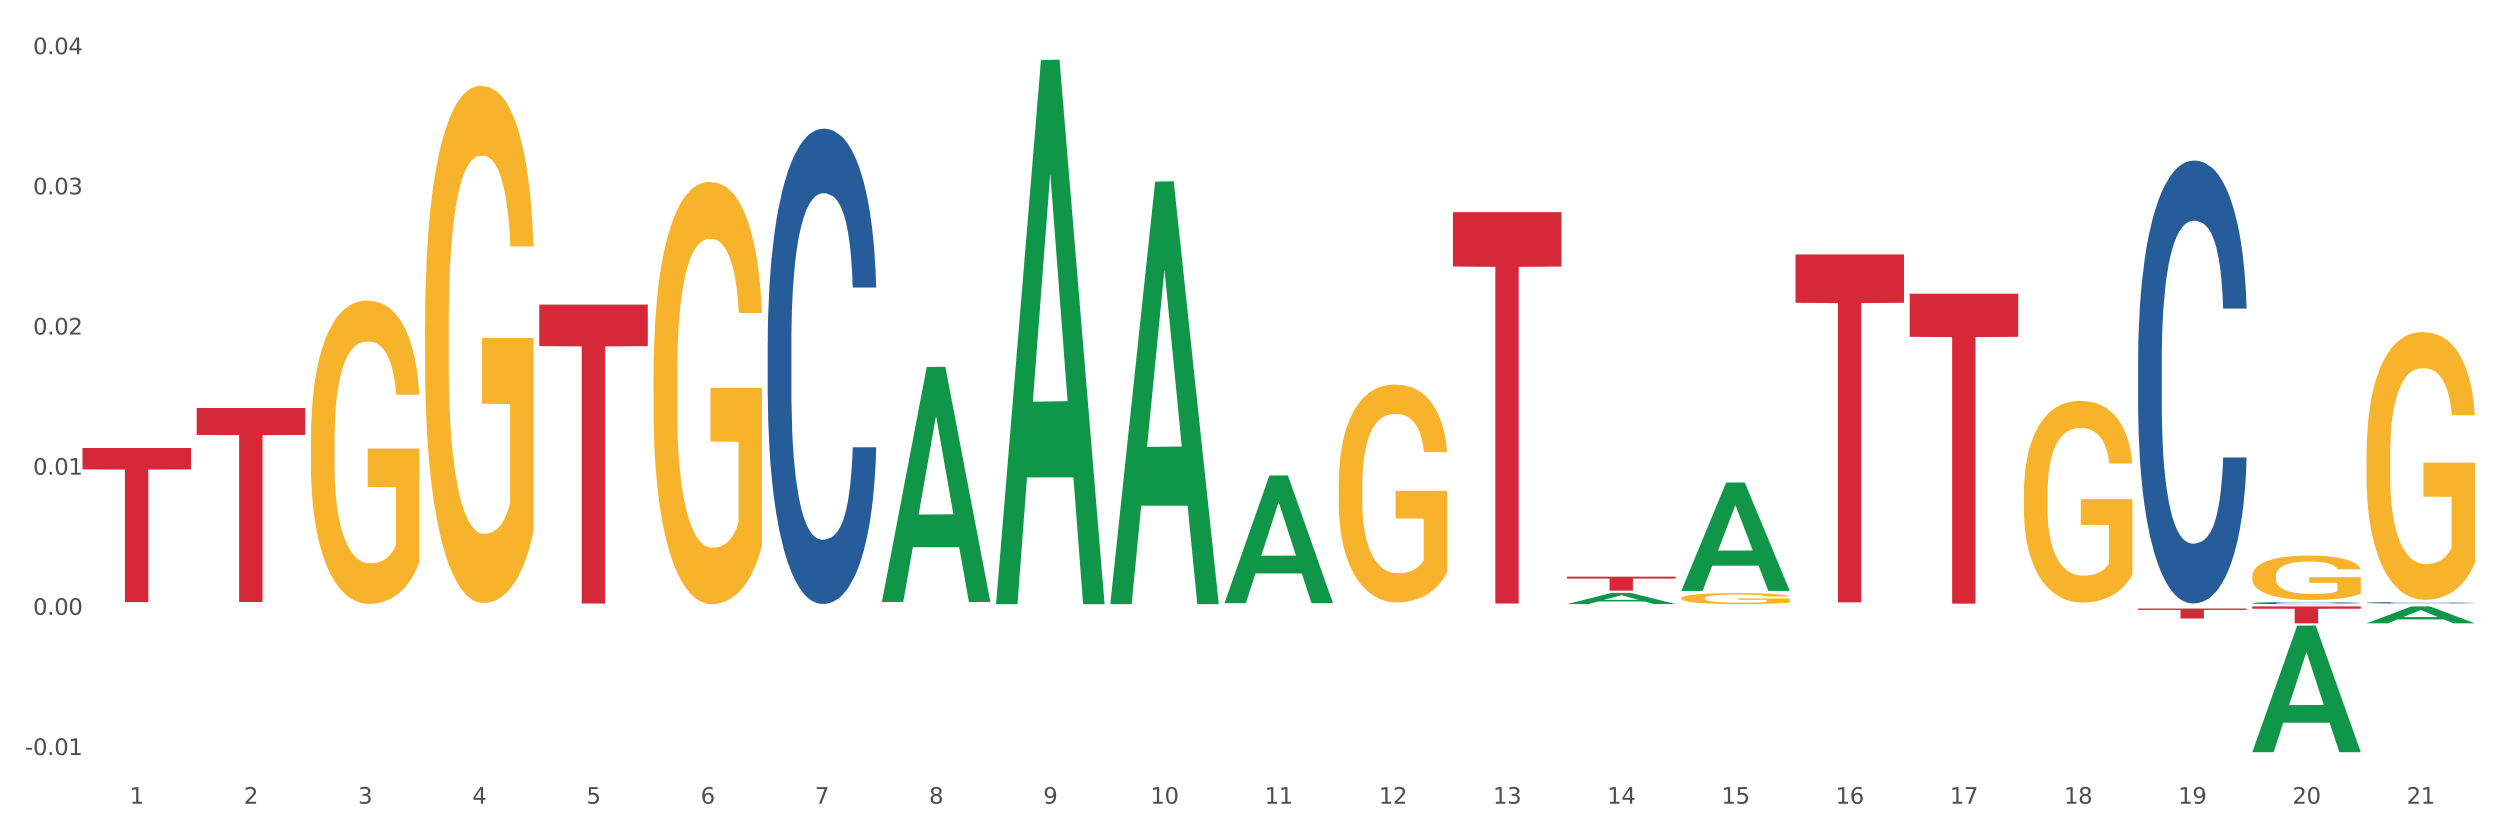 <?xml version="1.0" encoding="utf-8" standalone="no"?>
<!DOCTYPE svg PUBLIC "-//W3C//DTD SVG 1.1//EN"
  "http://www.w3.org/Graphics/SVG/1.1/DTD/svg11.dtd">
<svg xmlns:xlink="http://www.w3.org/1999/xlink" width="1080pt" height="360pt" viewBox="0 0 1080 360" xmlns="http://www.w3.org/2000/svg" version="1.1">
 <rect x="0" y="0" width="1080" height="360" fill="#333333" stroke="none"/>
 <defs>
  <style type="text/css">*{stroke-linejoin: round; stroke-linecap: butt}</style>
 </defs>
 <g id="figure_1">
  <g id="patch_1">
   <path d="M 0 360 
L 1080 360 
L 1080 0 
L 0 0 
z
" style="fill: #ffffff; stroke: #ffffff; stroke-linejoin: miter"/>
  </g>
  <g id="axes_1">
   <g id="matplotlib.axis_1">
    <g id="xtick_1">
     <g id="text_1">
      <!-- 1 -->
      <g style="fill: #4d4d4d" transform="translate(56.018 347.204) scale(0.096 -0.096)">
       <defs>
        <path id="DejaVuSans-31" d="M 794 531 
L 1825 531 
L 1825 4091 
L 703 3866 
L 703 4441 
L 1819 4666 
L 2450 4666 
L 2450 531 
L 3481 531 
L 3481 0 
L 794 0 
L 794 531 
z
" transform="scale(0.016)"/>
       </defs>
       <use xlink:href="#DejaVuSans-31"/>
      </g>
     </g>
    </g>
    <g id="xtick_2">
     <g id="text_2">
      <!-- 2 -->
      <g style="fill: #4d4d4d" transform="translate(105.353 347.204) scale(0.096 -0.096)">
       <defs>
        <path id="DejaVuSans-32" d="M 1228 531 
L 3431 531 
L 3431 0 
L 469 0 
L 469 531 
Q 828 903 1448 1529 
Q 2069 2156 2228 2338 
Q 2531 2678 2651 2914 
Q 2772 3150 2772 3378 
Q 2772 3750 2511 3984 
Q 2250 4219 1831 4219 
Q 1534 4219 1204 4116 
Q 875 4013 500 3803 
L 500 4441 
Q 881 4594 1212 4672 
Q 1544 4750 1819 4750 
Q 2544 4750 2975 4387 
Q 3406 4025 3406 3419 
Q 3406 3131 3298 2873 
Q 3191 2616 2906 2266 
Q 2828 2175 2409 1742 
Q 1991 1309 1228 531 
z
" transform="scale(0.016)"/>
       </defs>
       <use xlink:href="#DejaVuSans-32"/>
      </g>
     </g>
    </g>
    <g id="xtick_3">
     <g id="text_3">
      <!-- 3 -->
      <g style="fill: #4d4d4d" transform="translate(154.688 347.204) scale(0.096 -0.096)">
       <defs>
        <path id="DejaVuSans-33" d="M 2597 2516 
Q 3050 2419 3304 2112 
Q 3559 1806 3559 1356 
Q 3559 666 3084 287 
Q 2609 -91 1734 -91 
Q 1441 -91 1130 -33 
Q 819 25 488 141 
L 488 750 
Q 750 597 1062 519 
Q 1375 441 1716 441 
Q 2309 441 2620 675 
Q 2931 909 2931 1356 
Q 2931 1769 2642 2001 
Q 2353 2234 1838 2234 
L 1294 2234 
L 1294 2753 
L 1863 2753 
Q 2328 2753 2575 2939 
Q 2822 3125 2822 3475 
Q 2822 3834 2567 4026 
Q 2313 4219 1838 4219 
Q 1578 4219 1281 4162 
Q 984 4106 628 3988 
L 628 4550 
Q 988 4650 1302 4700 
Q 1616 4750 1894 4750 
Q 2613 4750 3031 4423 
Q 3450 4097 3450 3541 
Q 3450 3153 3228 2886 
Q 3006 2619 2597 2516 
z
" transform="scale(0.016)"/>
       </defs>
       <use xlink:href="#DejaVuSans-33"/>
      </g>
     </g>
    </g>
    <g id="xtick_4">
     <g id="text_4">
      <!-- 4 -->
      <g style="fill: #4d4d4d" transform="translate(204.023 347.204) scale(0.096 -0.096)">
       <defs>
        <path id="DejaVuSans-34" d="M 2419 4116 
L 825 1625 
L 2419 1625 
L 2419 4116 
z
M 2253 4666 
L 3047 4666 
L 3047 1625 
L 3713 1625 
L 3713 1100 
L 3047 1100 
L 3047 0 
L 2419 0 
L 2419 1100 
L 313 1100 
L 313 1709 
L 2253 4666 
z
" transform="scale(0.016)"/>
       </defs>
       <use xlink:href="#DejaVuSans-34"/>
      </g>
     </g>
    </g>
    <g id="xtick_5">
     <g id="text_5">
      <!-- 5 -->
      <g style="fill: #4d4d4d" transform="translate(253.357 347.204) scale(0.096 -0.096)">
       <defs>
        <path id="DejaVuSans-35" d="M 691 4666 
L 3169 4666 
L 3169 4134 
L 1269 4134 
L 1269 2991 
Q 1406 3038 1543 3061 
Q 1681 3084 1819 3084 
Q 2600 3084 3056 2656 
Q 3513 2228 3513 1497 
Q 3513 744 3044 326 
Q 2575 -91 1722 -91 
Q 1428 -91 1123 -41 
Q 819 9 494 109 
L 494 744 
Q 775 591 1075 516 
Q 1375 441 1709 441 
Q 2250 441 2565 725 
Q 2881 1009 2881 1497 
Q 2881 1984 2565 2268 
Q 2250 2553 1709 2553 
Q 1456 2553 1204 2497 
Q 953 2441 691 2322 
L 691 4666 
z
" transform="scale(0.016)"/>
       </defs>
       <use xlink:href="#DejaVuSans-35"/>
      </g>
     </g>
    </g>
    <g id="xtick_6">
     <g id="text_6">
      <!-- 6 -->
      <g style="fill: #4d4d4d" transform="translate(302.692 347.204) scale(0.096 -0.096)">
       <defs>
        <path id="DejaVuSans-36" d="M 2113 2584 
Q 1688 2584 1439 2293 
Q 1191 2003 1191 1497 
Q 1191 994 1439 701 
Q 1688 409 2113 409 
Q 2538 409 2786 701 
Q 3034 994 3034 1497 
Q 3034 2003 2786 2293 
Q 2538 2584 2113 2584 
z
M 3366 4563 
L 3366 3988 
Q 3128 4100 2886 4159 
Q 2644 4219 2406 4219 
Q 1781 4219 1451 3797 
Q 1122 3375 1075 2522 
Q 1259 2794 1537 2939 
Q 1816 3084 2150 3084 
Q 2853 3084 3261 2657 
Q 3669 2231 3669 1497 
Q 3669 778 3244 343 
Q 2819 -91 2113 -91 
Q 1303 -91 875 529 
Q 447 1150 447 2328 
Q 447 3434 972 4092 
Q 1497 4750 2381 4750 
Q 2619 4750 2861 4703 
Q 3103 4656 3366 4563 
z
" transform="scale(0.016)"/>
       </defs>
       <use xlink:href="#DejaVuSans-36"/>
      </g>
     </g>
    </g>
    <g id="xtick_7">
     <g id="text_7">
      <!-- 7 -->
      <g style="fill: #4d4d4d" transform="translate(352.027 347.204) scale(0.096 -0.096)">
       <defs>
        <path id="DejaVuSans-37" d="M 525 4666 
L 3525 4666 
L 3525 4397 
L 1831 0 
L 1172 0 
L 2766 4134 
L 525 4134 
L 525 4666 
z
" transform="scale(0.016)"/>
       </defs>
       <use xlink:href="#DejaVuSans-37"/>
      </g>
     </g>
    </g>
    <g id="xtick_8">
     <g id="text_8">
      <!-- 8 -->
      <g style="fill: #4d4d4d" transform="translate(401.361 347.204) scale(0.096 -0.096)">
       <defs>
        <path id="DejaVuSans-38" d="M 2034 2216 
Q 1584 2216 1326 1975 
Q 1069 1734 1069 1313 
Q 1069 891 1326 650 
Q 1584 409 2034 409 
Q 2484 409 2743 651 
Q 3003 894 3003 1313 
Q 3003 1734 2745 1975 
Q 2488 2216 2034 2216 
z
M 1403 2484 
Q 997 2584 770 2862 
Q 544 3141 544 3541 
Q 544 4100 942 4425 
Q 1341 4750 2034 4750 
Q 2731 4750 3128 4425 
Q 3525 4100 3525 3541 
Q 3525 3141 3298 2862 
Q 3072 2584 2669 2484 
Q 3125 2378 3379 2068 
Q 3634 1759 3634 1313 
Q 3634 634 3220 271 
Q 2806 -91 2034 -91 
Q 1263 -91 848 271 
Q 434 634 434 1313 
Q 434 1759 690 2068 
Q 947 2378 1403 2484 
z
M 1172 3481 
Q 1172 3119 1398 2916 
Q 1625 2713 2034 2713 
Q 2441 2713 2670 2916 
Q 2900 3119 2900 3481 
Q 2900 3844 2670 4047 
Q 2441 4250 2034 4250 
Q 1625 4250 1398 4047 
Q 1172 3844 1172 3481 
z
" transform="scale(0.016)"/>
       </defs>
       <use xlink:href="#DejaVuSans-38"/>
      </g>
     </g>
    </g>
    <g id="xtick_9">
     <g id="text_9">
      <!-- 9 -->
      <g style="fill: #4d4d4d" transform="translate(450.696 347.204) scale(0.096 -0.096)">
       <defs>
        <path id="DejaVuSans-39" d="M 703 97 
L 703 672 
Q 941 559 1184 500 
Q 1428 441 1663 441 
Q 2288 441 2617 861 
Q 2947 1281 2994 2138 
Q 2813 1869 2534 1725 
Q 2256 1581 1919 1581 
Q 1219 1581 811 2004 
Q 403 2428 403 3163 
Q 403 3881 828 4315 
Q 1253 4750 1959 4750 
Q 2769 4750 3195 4129 
Q 3622 3509 3622 2328 
Q 3622 1225 3098 567 
Q 2575 -91 1691 -91 
Q 1453 -91 1209 -44 
Q 966 3 703 97 
z
M 1959 2075 
Q 2384 2075 2632 2365 
Q 2881 2656 2881 3163 
Q 2881 3666 2632 3958 
Q 2384 4250 1959 4250 
Q 1534 4250 1286 3958 
Q 1038 3666 1038 3163 
Q 1038 2656 1286 2365 
Q 1534 2075 1959 2075 
z
" transform="scale(0.016)"/>
       </defs>
       <use xlink:href="#DejaVuSans-39"/>
      </g>
     </g>
    </g>
    <g id="xtick_10">
     <g id="text_10">
      <!-- 10 -->
      <g style="fill: #4d4d4d" transform="translate(496.977 347.204) scale(0.096 -0.096)">
       <defs>
        <path id="DejaVuSans-30" d="M 2034 4250 
Q 1547 4250 1301 3770 
Q 1056 3291 1056 2328 
Q 1056 1369 1301 889 
Q 1547 409 2034 409 
Q 2525 409 2770 889 
Q 3016 1369 3016 2328 
Q 3016 3291 2770 3770 
Q 2525 4250 2034 4250 
z
M 2034 4750 
Q 2819 4750 3233 4129 
Q 3647 3509 3647 2328 
Q 3647 1150 3233 529 
Q 2819 -91 2034 -91 
Q 1250 -91 836 529 
Q 422 1150 422 2328 
Q 422 3509 836 4129 
Q 1250 4750 2034 4750 
z
" transform="scale(0.016)"/>
       </defs>
       <use xlink:href="#DejaVuSans-31"/>
       <use xlink:href="#DejaVuSans-30" transform="translate(63.623 0)"/>
      </g>
     </g>
    </g>
    <g id="xtick_11">
     <g id="text_11">
      <!-- 11 -->
      <g style="fill: #4d4d4d" transform="translate(546.311 347.204) scale(0.096 -0.096)">
       <use xlink:href="#DejaVuSans-31"/>
       <use xlink:href="#DejaVuSans-31" transform="translate(63.623 0)"/>
      </g>
     </g>
    </g>
    <g id="xtick_12">
     <g id="text_12">
      <!-- 12 -->
      <g style="fill: #4d4d4d" transform="translate(595.646 347.204) scale(0.096 -0.096)">
       <use xlink:href="#DejaVuSans-31"/>
       <use xlink:href="#DejaVuSans-32" transform="translate(63.623 0)"/>
      </g>
     </g>
    </g>
    <g id="xtick_13">
     <g id="text_13">
      <!-- 13 -->
      <g style="fill: #4d4d4d" transform="translate(644.981 347.204) scale(0.096 -0.096)">
       <use xlink:href="#DejaVuSans-31"/>
       <use xlink:href="#DejaVuSans-33" transform="translate(63.623 0)"/>
      </g>
     </g>
    </g>
    <g id="xtick_14">
     <g id="text_14">
      <!-- 14 -->
      <g style="fill: #4d4d4d" transform="translate(694.315 347.204) scale(0.096 -0.096)">
       <use xlink:href="#DejaVuSans-31"/>
       <use xlink:href="#DejaVuSans-34" transform="translate(63.623 0)"/>
      </g>
     </g>
    </g>
    <g id="xtick_15">
     <g id="text_15">
      <!-- 15 -->
      <g style="fill: #4d4d4d" transform="translate(743.65 347.204) scale(0.096 -0.096)">
       <use xlink:href="#DejaVuSans-31"/>
       <use xlink:href="#DejaVuSans-35" transform="translate(63.623 0)"/>
      </g>
     </g>
    </g>
    <g id="xtick_16">
     <g id="text_16">
      <!-- 16 -->
      <g style="fill: #4d4d4d" transform="translate(792.985 347.204) scale(0.096 -0.096)">
       <use xlink:href="#DejaVuSans-31"/>
       <use xlink:href="#DejaVuSans-36" transform="translate(63.623 0)"/>
      </g>
     </g>
    </g>
    <g id="xtick_17">
     <g id="text_17">
      <!-- 17 -->
      <g style="fill: #4d4d4d" transform="translate(842.319 347.204) scale(0.096 -0.096)">
       <use xlink:href="#DejaVuSans-31"/>
       <use xlink:href="#DejaVuSans-37" transform="translate(63.623 0)"/>
      </g>
     </g>
    </g>
    <g id="xtick_18">
     <g id="text_18">
      <!-- 18 -->
      <g style="fill: #4d4d4d" transform="translate(891.654 347.204) scale(0.096 -0.096)">
       <use xlink:href="#DejaVuSans-31"/>
       <use xlink:href="#DejaVuSans-38" transform="translate(63.623 0)"/>
      </g>
     </g>
    </g>
    <g id="xtick_19">
     <g id="text_19">
      <!-- 19 -->
      <g style="fill: #4d4d4d" transform="translate(940.989 347.204) scale(0.096 -0.096)">
       <use xlink:href="#DejaVuSans-31"/>
       <use xlink:href="#DejaVuSans-39" transform="translate(63.623 0)"/>
      </g>
     </g>
    </g>
    <g id="xtick_20">
     <g id="text_20">
      <!-- 20 -->
      <g style="fill: #4d4d4d" transform="translate(990.323 347.204) scale(0.096 -0.096)">
       <use xlink:href="#DejaVuSans-32"/>
       <use xlink:href="#DejaVuSans-30" transform="translate(63.623 0)"/>
      </g>
     </g>
    </g>
    <g id="xtick_21">
     <g id="text_21">
      <!-- 21 -->
      <g style="fill: #4d4d4d" transform="translate(1039.658 347.204) scale(0.096 -0.096)">
       <use xlink:href="#DejaVuSans-32"/>
       <use xlink:href="#DejaVuSans-31" transform="translate(63.623 0)"/>
      </g>
     </g>
    </g>
    <g id="xtick_22"/>
    <g id="xtick_23"/>
    <g id="xtick_24"/>
    <g id="xtick_25"/>
    <g id="xtick_26"/>
    <g id="xtick_27"/>
    <g id="xtick_28"/>
    <g id="xtick_29"/>
    <g id="xtick_30"/>
    <g id="xtick_31"/>
    <g id="xtick_32"/>
    <g id="xtick_33"/>
    <g id="xtick_34"/>
    <g id="xtick_35"/>
    <g id="xtick_36"/>
    <g id="xtick_37"/>
    <g id="xtick_38"/>
    <g id="xtick_39"/>
    <g id="xtick_40"/>
    <g id="xtick_41"/>
   </g>
   <g id="matplotlib.axis_2">
    <g id="ytick_1">
     <g id="text_22">
      <!-- -0.01 -->
      <g style="fill: #4d4d4d" transform="translate(10.8 326.16) scale(0.096 -0.096)">
       <defs>
        <path id="DejaVuSans-2d" d="M 313 2009 
L 1997 2009 
L 1997 1497 
L 313 1497 
L 313 2009 
z
" transform="scale(0.016)"/>
        <path id="DejaVuSans-2e" d="M 684 794 
L 1344 794 
L 1344 0 
L 684 0 
L 684 794 
z
" transform="scale(0.016)"/>
       </defs>
       <use xlink:href="#DejaVuSans-2d"/>
       <use xlink:href="#DejaVuSans-30" transform="translate(36.084 0)"/>
       <use xlink:href="#DejaVuSans-2e" transform="translate(99.707 0)"/>
       <use xlink:href="#DejaVuSans-30" transform="translate(131.494 0)"/>
       <use xlink:href="#DejaVuSans-31" transform="translate(195.117 0)"/>
      </g>
     </g>
    </g>
    <g id="ytick_2">
     <g id="text_23">
      <!-- 0.00 -->
      <g style="fill: #4d4d4d" transform="translate(14.264 265.612) scale(0.096 -0.096)">
       <use xlink:href="#DejaVuSans-30"/>
       <use xlink:href="#DejaVuSans-2e" transform="translate(63.623 0)"/>
       <use xlink:href="#DejaVuSans-30" transform="translate(95.41 0)"/>
       <use xlink:href="#DejaVuSans-30" transform="translate(159.033 0)"/>
      </g>
     </g>
    </g>
    <g id="ytick_3">
     <g id="text_24">
      <!-- 0.01 -->
      <g style="fill: #4d4d4d" transform="translate(14.264 205.063) scale(0.096 -0.096)">
       <use xlink:href="#DejaVuSans-30"/>
       <use xlink:href="#DejaVuSans-2e" transform="translate(63.623 0)"/>
       <use xlink:href="#DejaVuSans-30" transform="translate(95.41 0)"/>
       <use xlink:href="#DejaVuSans-31" transform="translate(159.033 0)"/>
      </g>
     </g>
    </g>
    <g id="ytick_4">
     <g id="text_25">
      <!-- 0.02 -->
      <g style="fill: #4d4d4d" transform="translate(14.264 144.515) scale(0.096 -0.096)">
       <use xlink:href="#DejaVuSans-30"/>
       <use xlink:href="#DejaVuSans-2e" transform="translate(63.623 0)"/>
       <use xlink:href="#DejaVuSans-30" transform="translate(95.41 0)"/>
       <use xlink:href="#DejaVuSans-32" transform="translate(159.033 0)"/>
      </g>
     </g>
    </g>
    <g id="ytick_5">
     <g id="text_26">
      <!-- 0.03 -->
      <g style="fill: #4d4d4d" transform="translate(14.264 83.966) scale(0.096 -0.096)">
       <use xlink:href="#DejaVuSans-30"/>
       <use xlink:href="#DejaVuSans-2e" transform="translate(63.623 0)"/>
       <use xlink:href="#DejaVuSans-30" transform="translate(95.41 0)"/>
       <use xlink:href="#DejaVuSans-33" transform="translate(159.033 0)"/>
      </g>
     </g>
    </g>
    <g id="ytick_6">
     <g id="text_27">
      <!-- 0.04 -->
      <g style="fill: #4d4d4d" transform="translate(14.264 23.417) scale(0.096 -0.096)">
       <use xlink:href="#DejaVuSans-30"/>
       <use xlink:href="#DejaVuSans-2e" transform="translate(63.623 0)"/>
       <use xlink:href="#DejaVuSans-30" transform="translate(95.41 0)"/>
       <use xlink:href="#DejaVuSans-34" transform="translate(159.033 0)"/>
      </g>
     </g>
    </g>
    <g id="ytick_7"/>
    <g id="ytick_8"/>
    <g id="ytick_9"/>
    <g id="ytick_10"/>
    <g id="ytick_11"/>
   </g>
   <g id="PolyCollection_1">
    <path d="M 380.981 259.866 
L 381.03 259.771 
L 400.357 158.546 
L 408.377 158.451 
L 427.849 260.057 
L 418.572 260.057 
L 414.369 236.396 
L 394.414 236.396 
L 394.269 236.778 
L 390.21 260.057 
L 380.981 260.057 
L 380.981 259.866 
L 396.926 222.277 
L 411.856 222.181 
L 404.464 180.108 
L 404.367 179.917 
L 404.27 180.203 
L 396.878 222.181 
L 396.926 222.277 
L 380.981 259.866 
z
" clip-path="url(#p3bfc8f9635)" style="fill: #109648"/>
    <path d="M 923.663 262.879 
L 970.531 262.879 
L 970.531 263.481 
L 952.094 263.486 
L 952.094 267.214 
L 941.988 267.214 
L 941.988 263.486 
L 923.663 263.481 
L 923.663 262.883 
L 923.663 262.879 
z
" clip-path="url(#p3bfc8f9635)" style="fill: #d62839"/>
    <path d="M 824.993 126.901 
L 871.861 126.901 
L 871.861 145.506 
L 853.425 145.632 
L 853.425 260.783 
L 843.318 260.783 
L 843.318 145.632 
L 824.993 145.506 
L 824.993 127.027 
L 824.993 126.901 
z
" clip-path="url(#p3bfc8f9635)" style="fill: #d62839"/>
    <path d="M 775.659 109.919 
L 822.527 109.919 
L 822.527 130.805 
L 804.09 130.946 
L 804.09 260.216 
L 793.984 260.216 
L 793.984 130.946 
L 775.659 130.805 
L 775.659 110.06 
L 775.659 109.919 
z
" clip-path="url(#p3bfc8f9635)" style="fill: #d62839"/>
    <path d="M 676.989 249.125 
L 723.857 249.125 
L 723.857 249.963 
L 705.421 249.969 
L 705.421 255.16 
L 695.314 255.16 
L 695.314 249.969 
L 676.989 249.963 
L 676.989 249.13 
L 676.989 249.125 
z
" clip-path="url(#p3bfc8f9635)" style="fill: #d62839"/>
    <path d="M 627.655 91.637 
L 674.523 91.637 
L 674.523 115.133 
L 656.086 115.292 
L 656.086 260.712 
L 645.98 260.712 
L 645.98 115.292 
L 627.655 115.133 
L 627.655 91.796 
L 627.655 91.637 
z
" clip-path="url(#p3bfc8f9635)" style="fill: #d62839"/>
    <path d="M 232.977 131.578 
L 279.845 131.578 
L 279.845 149.527 
L 261.409 149.648 
L 261.409 260.737 
L 251.302 260.737 
L 251.302 149.648 
L 232.977 149.527 
L 232.977 131.699 
L 232.977 131.578 
z
" clip-path="url(#p3bfc8f9635)" style="fill: #d62839"/>
    <path d="M 84.973 176.251 
L 131.841 176.251 
L 131.841 187.899 
L 113.405 187.977 
L 113.405 260.067 
L 103.298 260.067 
L 103.298 187.977 
L 84.973 187.899 
L 84.973 176.33 
L 84.973 176.251 
z
" clip-path="url(#p3bfc8f9635)" style="fill: #d62839"/>
    <path d="M 35.639 193.536 
L 82.506 193.536 
L 82.506 202.788 
L 64.07 202.851 
L 64.07 260.111 
L 53.964 260.111 
L 53.964 202.851 
L 35.639 202.788 
L 35.639 193.599 
L 35.639 193.536 
z
" clip-path="url(#p3bfc8f9635)" style="fill: #d62839"/>
    <path d="M 84.973 261.015 
L 85.029 261.015 
L 85.029 261.015 
L 85.195 261.015 
L 85.804 261.014 
L 86.58 261.014 
L 87.909 261.013 
L 88.63 261.013 
L 89.571 261.013 
L 91.51 261.013 
L 93.726 261.012 
L 95.277 261.012 
L 96.441 261.012 
L 99.045 261.012 
L 100.54 261.012 
L 102.092 261.012 
L 103.421 261.012 
L 105.637 261.012 
L 107.41 261.012 
L 109.46 261.012 
L 111.177 261.012 
L 113.449 261.012 
L 116.772 261.012 
L 118.047 261.012 
L 119.764 261.012 
L 121.537 261.012 
L 122.977 261.012 
L 124.639 261.012 
L 126.357 261.012 
L 128.019 261.013 
L 129.182 261.013 
L 130.124 261.013 
L 130.955 261.014 
L 131.564 261.014 
L 131.841 261.014 
L 121.703 261.014 
L 121.426 261.014 
L 120.872 261.014 
L 120.318 261.013 
L 119.709 261.013 
L 118.767 261.013 
L 117.936 261.013 
L 116.551 261.013 
L 115.277 261.013 
L 114.224 261.013 
L 112.95 261.013 
L 110.235 261.013 
L 108.296 261.013 
L 107.078 261.013 
L 105.582 261.013 
L 104.308 261.013 
L 102.812 261.013 
L 101.648 261.013 
L 100.485 261.013 
L 99.82 261.013 
L 98.823 261.013 
L 98.158 261.013 
L 97.272 261.014 
L 96.773 261.014 
L 95.887 261.014 
L 95.499 261.015 
L 95.333 261.015 
L 95.222 261.015 
L 95.222 261.016 
L 95.554 261.017 
L 95.831 261.017 
L 96.275 261.017 
L 97.106 261.018 
L 98.324 261.018 
L 99.599 261.018 
L 100.651 261.018 
L 101.648 261.018 
L 102.646 261.018 
L 103.864 261.019 
L 104.862 261.019 
L 106.357 261.019 
L 108.13 261.019 
L 109.515 261.019 
L 112.341 261.019 
L 113.615 261.019 
L 114.833 261.018 
L 116.163 261.018 
L 117.216 261.018 
L 117.825 261.018 
L 118.822 261.018 
L 119.598 261.018 
L 120.263 261.018 
L 120.706 261.018 
L 121.204 261.017 
L 121.592 261.017 
L 121.703 261.017 
L 131.841 261.017 
L 131.62 261.017 
L 131.232 261.018 
L 130.456 261.018 
L 129.847 261.018 
L 128.905 261.018 
L 127.908 261.019 
L 126.523 261.019 
L 125.249 261.019 
L 123.919 261.019 
L 122.479 261.019 
L 119.875 261.019 
L 118.933 261.019 
L 116.939 261.02 
L 115.387 261.02 
L 113.116 261.02 
L 110.789 261.02 
L 108.352 261.02 
L 106.191 261.02 
L 103.809 261.02 
L 102.313 261.02 
L 100.651 261.02 
L 98.712 261.019 
L 96.884 261.019 
L 95.167 261.019 
L 93.56 261.019 
L 92.064 261.019 
L 90.125 261.018 
L 88.685 261.018 
L 87.632 261.018 
L 86.912 261.018 
L 86.192 261.017 
L 85.804 261.017 
L 85.195 261.017 
L 84.973 261.016 
L 84.973 261.015 
z
" clip-path="url(#p3bfc8f9635)" style="fill: #255c99"/>
    <path d="M 972.997 261.965 
L 1019.865 261.965 
L 1019.865 262.982 
L 1001.429 262.989 
L 1001.429 269.285 
L 991.323 269.285 
L 991.323 262.989 
L 972.997 262.982 
L 972.997 261.971 
L 972.997 261.965 
z
" clip-path="url(#p3bfc8f9635)" style="fill: #d62839"/>
    <path d="M 331.647 147.845 
L 331.702 147.657 
L 331.702 142.406 
L 331.868 135.28 
L 332.478 122.153 
L 333.253 112.214 
L 334.583 100.587 
L 335.303 95.711 
L 336.245 90.273 
L 338.184 81.459 
L 340.4 73.958 
L 341.951 69.832 
L 343.114 67.207 
L 345.718 62.518 
L 347.214 60.455 
L 348.765 58.768 
L 350.095 57.642 
L 352.311 56.33 
L 354.083 55.767 
L 356.133 55.58 
L 357.851 55.767 
L 360.122 56.517 
L 363.446 58.768 
L 364.72 60.08 
L 366.437 62.331 
L 368.21 65.331 
L 369.651 68.332 
L 371.313 72.645 
L 373.03 78.271 
L 374.692 85.397 
L 375.855 91.961 
L 376.797 98.899 
L 377.628 107.338 
L 378.238 116.527 
L 378.515 124.216 
L 368.376 124.216 
L 368.099 117.277 
L 367.545 109.776 
L 366.991 104.713 
L 366.382 100.587 
L 365.44 95.899 
L 364.609 92.898 
L 363.224 89.335 
L 361.95 87.085 
L 360.897 85.772 
L 359.623 84.647 
L 356.909 83.522 
L 354.97 83.522 
L 353.751 83.897 
L 352.255 84.834 
L 350.981 86.147 
L 349.485 88.397 
L 348.322 90.835 
L 347.158 94.023 
L 346.494 96.274 
L 345.496 100.399 
L 344.832 103.775 
L 343.945 109.588 
L 343.447 113.714 
L 342.56 124.403 
L 342.172 132.28 
L 342.006 137.718 
L 341.895 143.719 
L 341.895 172.974 
L 342.228 186.101 
L 342.505 191.727 
L 342.948 198.103 
L 343.779 206.354 
L 344.998 214.418 
L 346.272 220.232 
L 347.325 223.795 
L 348.322 226.42 
L 349.319 228.483 
L 350.538 230.358 
L 351.535 231.483 
L 353.031 232.609 
L 354.804 233.171 
L 356.189 233.171 
L 359.014 232.233 
L 360.288 231.296 
L 361.507 229.983 
L 362.836 227.92 
L 363.889 225.67 
L 364.498 223.982 
L 365.496 220.419 
L 366.271 216.668 
L 366.936 212.355 
L 367.379 208.605 
L 367.878 202.979 
L 368.266 196.603 
L 368.376 193.227 
L 378.515 193.227 
L 378.293 199.978 
L 377.905 206.542 
L 377.13 215.356 
L 376.52 220.419 
L 375.578 226.608 
L 374.581 231.858 
L 373.196 237.672 
L 371.922 241.985 
L 370.592 245.736 
L 369.152 249.111 
L 366.548 253.799 
L 365.606 255.112 
L 363.612 257.363 
L 362.061 258.675 
L 359.789 259.988 
L 357.463 260.738 
L 355.025 260.926 
L 352.865 260.551 
L 350.482 259.425 
L 348.987 258.3 
L 347.325 256.612 
L 345.386 253.987 
L 343.557 250.799 
L 341.84 247.048 
L 340.233 242.735 
L 338.738 237.859 
L 336.799 229.796 
L 335.358 221.919 
L 334.306 214.606 
L 333.586 208.417 
L 332.865 200.541 
L 332.478 195.102 
L 331.868 181.975 
L 331.647 169.786 
L 331.647 147.845 
z
" clip-path="url(#p3bfc8f9635)" style="fill: #255c99"/>
    <path d="M 972.997 260.526 
L 973.053 260.525 
L 973.053 260.502 
L 973.219 260.471 
L 973.828 260.414 
L 974.604 260.371 
L 975.934 260.32 
L 976.654 260.299 
L 977.596 260.275 
L 979.535 260.236 
L 981.75 260.204 
L 983.302 260.186 
L 984.465 260.174 
L 987.069 260.154 
L 988.565 260.145 
L 990.116 260.137 
L 991.445 260.132 
L 993.661 260.127 
L 995.434 260.124 
L 997.484 260.123 
L 999.201 260.124 
L 1001.473 260.128 
L 1004.797 260.137 
L 1006.071 260.143 
L 1007.788 260.153 
L 1009.561 260.166 
L 1011.001 260.179 
L 1012.663 260.198 
L 1014.381 260.222 
L 1016.043 260.254 
L 1017.206 260.282 
L 1018.148 260.313 
L 1018.979 260.349 
L 1019.588 260.389 
L 1019.865 260.423 
L 1009.727 260.423 
L 1009.45 260.393 
L 1008.896 260.36 
L 1008.342 260.338 
L 1007.733 260.32 
L 1006.791 260.299 
L 1005.96 260.286 
L 1004.575 260.271 
L 1003.301 260.261 
L 1002.248 260.255 
L 1000.974 260.25 
L 998.26 260.245 
L 996.321 260.245 
L 995.102 260.247 
L 993.606 260.251 
L 992.332 260.257 
L 990.836 260.267 
L 989.673 260.277 
L 988.509 260.291 
L 987.844 260.301 
L 986.847 260.319 
L 986.182 260.334 
L 985.296 260.359 
L 984.797 260.377 
L 983.911 260.424 
L 983.523 260.458 
L 983.357 260.482 
L 983.246 260.508 
L 983.246 260.636 
L 983.579 260.693 
L 983.856 260.718 
L 984.299 260.746 
L 985.13 260.782 
L 986.349 260.817 
L 987.623 260.842 
L 988.675 260.858 
L 989.673 260.869 
L 990.67 260.878 
L 991.889 260.886 
L 992.886 260.891 
L 994.382 260.896 
L 996.154 260.899 
L 997.539 260.899 
L 1000.365 260.894 
L 1001.639 260.89 
L 1002.858 260.885 
L 1004.187 260.876 
L 1005.24 260.866 
L 1005.849 260.858 
L 1006.846 260.843 
L 1007.622 260.827 
L 1008.287 260.808 
L 1008.73 260.791 
L 1009.229 260.767 
L 1009.616 260.739 
L 1009.727 260.724 
L 1019.865 260.724 
L 1019.644 260.754 
L 1019.256 260.782 
L 1018.48 260.821 
L 1017.871 260.843 
L 1016.929 260.87 
L 1015.932 260.893 
L 1014.547 260.918 
L 1013.273 260.937 
L 1011.943 260.953 
L 1010.503 260.968 
L 1007.899 260.989 
L 1006.957 260.994 
L 1004.963 261.004 
L 1003.412 261.01 
L 1001.14 261.016 
L 998.814 261.019 
L 996.376 261.02 
L 994.215 261.018 
L 991.833 261.013 
L 990.337 261.008 
L 988.675 261.001 
L 986.736 260.989 
L 984.908 260.976 
L 983.191 260.959 
L 981.584 260.94 
L 980.089 260.919 
L 978.15 260.884 
L 976.709 260.849 
L 975.657 260.818 
L 974.936 260.791 
L 974.216 260.756 
L 973.828 260.732 
L 973.219 260.675 
L 972.997 260.622 
L 972.997 260.526 
z
" clip-path="url(#p3bfc8f9635)" style="fill: #255c99"/>
    <path d="M 1022.332 260.382 
L 1022.387 260.381 
L 1022.387 260.365 
L 1022.554 260.343 
L 1023.163 260.302 
L 1023.939 260.27 
L 1025.268 260.234 
L 1025.988 260.219 
L 1026.93 260.202 
L 1028.869 260.174 
L 1031.085 260.151 
L 1032.636 260.138 
L 1033.8 260.13 
L 1036.404 260.115 
L 1037.899 260.109 
L 1039.45 260.103 
L 1040.78 260.1 
L 1042.996 260.096 
L 1044.769 260.094 
L 1046.819 260.093 
L 1048.536 260.094 
L 1050.807 260.096 
L 1054.131 260.103 
L 1055.406 260.107 
L 1057.123 260.114 
L 1058.896 260.124 
L 1060.336 260.133 
L 1061.998 260.147 
L 1063.715 260.164 
L 1065.377 260.187 
L 1066.541 260.207 
L 1067.483 260.229 
L 1068.314 260.255 
L 1068.923 260.284 
L 1069.2 260.308 
L 1059.062 260.308 
L 1058.785 260.286 
L 1058.231 260.263 
L 1057.677 260.247 
L 1057.068 260.234 
L 1056.126 260.219 
L 1055.295 260.21 
L 1053.91 260.199 
L 1052.636 260.192 
L 1051.583 260.188 
L 1050.309 260.184 
L 1047.594 260.181 
L 1045.655 260.181 
L 1044.436 260.182 
L 1042.941 260.185 
L 1041.666 260.189 
L 1040.171 260.196 
L 1039.007 260.204 
L 1037.844 260.214 
L 1037.179 260.221 
L 1036.182 260.233 
L 1035.517 260.244 
L 1034.631 260.262 
L 1034.132 260.275 
L 1033.246 260.309 
L 1032.858 260.333 
L 1032.692 260.35 
L 1032.581 260.369 
L 1032.581 260.461 
L 1032.913 260.502 
L 1033.19 260.519 
L 1033.634 260.539 
L 1034.465 260.565 
L 1035.683 260.59 
L 1036.958 260.608 
L 1038.01 260.62 
L 1039.007 260.628 
L 1040.004 260.634 
L 1041.223 260.64 
L 1042.22 260.644 
L 1043.716 260.647 
L 1045.489 260.649 
L 1046.874 260.649 
L 1049.699 260.646 
L 1050.974 260.643 
L 1052.192 260.639 
L 1053.522 260.632 
L 1054.575 260.625 
L 1055.184 260.62 
L 1056.181 260.609 
L 1056.957 260.597 
L 1057.622 260.584 
L 1058.065 260.572 
L 1058.563 260.554 
L 1058.951 260.534 
L 1059.062 260.524 
L 1069.2 260.524 
L 1068.978 260.545 
L 1068.591 260.566 
L 1067.815 260.593 
L 1067.206 260.609 
L 1066.264 260.628 
L 1065.267 260.645 
L 1063.882 260.663 
L 1062.607 260.676 
L 1061.278 260.688 
L 1059.837 260.699 
L 1057.234 260.713 
L 1056.292 260.718 
L 1054.298 260.725 
L 1052.746 260.729 
L 1050.475 260.733 
L 1048.148 260.735 
L 1045.711 260.736 
L 1043.55 260.735 
L 1041.168 260.731 
L 1039.672 260.728 
L 1038.01 260.722 
L 1036.071 260.714 
L 1034.243 260.704 
L 1032.526 260.692 
L 1030.919 260.679 
L 1029.423 260.664 
L 1027.484 260.638 
L 1026.044 260.614 
L 1024.991 260.591 
L 1024.271 260.571 
L 1023.551 260.547 
L 1023.163 260.53 
L 1022.554 260.489 
L 1022.332 260.451 
L 1022.332 260.382 
z
" clip-path="url(#p3bfc8f9635)" style="fill: #255c99"/>
    <path d="M 1022.332 196.911 
L 1022.387 196.805 
L 1022.387 193.001 
L 1022.498 189.725 
L 1023.051 181.8 
L 1023.881 175.249 
L 1024.49 171.762 
L 1025.099 168.909 
L 1025.818 166.056 
L 1026.703 163.097 
L 1028.308 158.765 
L 1029.304 156.546 
L 1030.521 154.221 
L 1032.735 150.84 
L 1034.34 148.938 
L 1036 147.353 
L 1038.711 145.451 
L 1040.482 144.605 
L 1042.363 143.971 
L 1044.632 143.549 
L 1046.347 143.443 
L 1050.11 143.76 
L 1053.319 144.711 
L 1054.868 145.451 
L 1056.861 146.719 
L 1057.912 147.564 
L 1059.627 149.255 
L 1061.398 151.474 
L 1062.615 153.376 
L 1064.441 156.968 
L 1065.825 160.561 
L 1067.097 164.999 
L 1067.761 168.064 
L 1068.259 170.917 
L 1068.702 174.192 
L 1069.145 179.37 
L 1059.185 179.37 
L 1058.797 175.672 
L 1058.189 172.185 
L 1057.303 168.803 
L 1056.529 166.69 
L 1055.2 164.048 
L 1053.983 162.358 
L 1052.71 161.089 
L 1051.161 160.033 
L 1049.944 159.504 
L 1048.228 159.082 
L 1044.853 159.187 
L 1042.584 160.033 
L 1041.035 161.089 
L 1040.039 162.041 
L 1039.154 163.097 
L 1038.158 164.577 
L 1036.996 166.796 
L 1036.166 168.803 
L 1035.336 171.339 
L 1034.672 173.875 
L 1034.063 176.834 
L 1033.565 180.004 
L 1033.178 183.28 
L 1032.846 187.295 
L 1032.569 193.952 
L 1032.569 208.428 
L 1032.68 211.704 
L 1032.956 216.036 
L 1033.288 219.312 
L 1033.842 223.222 
L 1034.34 225.863 
L 1035.28 229.667 
L 1036.332 232.837 
L 1037.162 234.845 
L 1037.992 236.536 
L 1039.43 238.86 
L 1041.035 240.762 
L 1042.418 241.925 
L 1044.3 242.981 
L 1045.572 243.404 
L 1046.679 243.615 
L 1049.39 243.615 
L 1051.327 243.298 
L 1053.485 242.559 
L 1055.145 241.608 
L 1056.529 240.445 
L 1058.078 238.543 
L 1059.074 236.747 
L 1059.074 214.663 
L 1046.9 214.557 
L 1046.9 199.869 
L 1069.2 199.869 
L 1069.2 242.981 
L 1068.259 245.2 
L 1067.208 247.208 
L 1066.101 249.004 
L 1064.441 251.223 
L 1062.449 253.337 
L 1060.679 254.816 
L 1058.797 256.084 
L 1056.584 257.246 
L 1053.706 258.303 
L 1051.936 258.726 
L 1049.722 259.043 
L 1047.122 259.148 
L 1044.853 258.937 
L 1042.64 258.409 
L 1040.316 257.458 
L 1038.047 256.084 
L 1036.332 254.71 
L 1034.616 253.02 
L 1032.79 250.801 
L 1031.352 248.687 
L 1030.245 246.785 
L 1029.027 244.355 
L 1027.699 241.185 
L 1026.703 238.332 
L 1025.818 235.373 
L 1024.877 231.569 
L 1024.213 228.294 
L 1023.549 224.173 
L 1023.162 221.108 
L 1022.719 216.353 
L 1022.387 209.696 
L 1022.332 196.911 
z
" clip-path="url(#p3bfc8f9635)" style="fill: #f7b32b"/>
    <path d="M 972.997 248.863 
L 973.053 248.845 
L 973.053 248.215 
L 973.163 247.672 
L 973.717 246.358 
L 974.547 245.273 
L 975.155 244.695 
L 975.764 244.222 
L 976.483 243.749 
L 977.369 243.258 
L 978.973 242.54 
L 979.969 242.173 
L 981.187 241.787 
L 983.4 241.227 
L 985.005 240.912 
L 986.665 240.649 
L 989.376 240.334 
L 991.147 240.194 
L 993.028 240.088 
L 995.297 240.018 
L 997.012 240.001 
L 1000.775 240.053 
L 1003.984 240.211 
L 1005.534 240.334 
L 1007.526 240.544 
L 1008.577 240.684 
L 1010.293 240.964 
L 1012.063 241.332 
L 1013.281 241.647 
L 1015.107 242.243 
L 1016.49 242.838 
L 1017.763 243.574 
L 1018.427 244.082 
L 1018.925 244.555 
L 1019.367 245.097 
L 1019.81 245.956 
L 1009.85 245.956 
L 1009.463 245.343 
L 1008.854 244.765 
L 1007.969 244.204 
L 1007.194 243.854 
L 1005.866 243.416 
L 1004.648 243.136 
L 1003.376 242.926 
L 1001.826 242.751 
L 1000.609 242.663 
L 998.894 242.593 
L 995.518 242.61 
L 993.25 242.751 
L 991.7 242.926 
L 990.704 243.083 
L 989.819 243.258 
L 988.823 243.504 
L 987.661 243.871 
L 986.831 244.204 
L 986.001 244.625 
L 985.337 245.045 
L 984.728 245.535 
L 984.23 246.061 
L 983.843 246.604 
L 983.511 247.269 
L 983.234 248.373 
L 983.234 250.772 
L 983.345 251.315 
L 983.622 252.033 
L 983.954 252.576 
L 984.507 253.224 
L 985.005 253.662 
L 985.946 254.292 
L 986.997 254.818 
L 987.827 255.15 
L 988.657 255.431 
L 990.096 255.816 
L 991.7 256.131 
L 993.084 256.324 
L 994.965 256.499 
L 996.238 256.569 
L 997.344 256.604 
L 1000.056 256.604 
L 1001.992 256.552 
L 1004.15 256.429 
L 1005.81 256.271 
L 1007.194 256.079 
L 1008.743 255.763 
L 1009.739 255.466 
L 1009.739 251.805 
L 997.566 251.788 
L 997.566 249.353 
L 1019.865 249.353 
L 1019.865 256.499 
L 1018.925 256.867 
L 1017.873 257.2 
L 1016.767 257.497 
L 1015.107 257.865 
L 1013.115 258.215 
L 1011.344 258.461 
L 1009.463 258.671 
L 1007.249 258.863 
L 1004.372 259.039 
L 1002.601 259.109 
L 1000.388 259.161 
L 997.787 259.179 
L 995.518 259.144 
L 993.305 259.056 
L 990.981 258.898 
L 988.712 258.671 
L 986.997 258.443 
L 985.282 258.163 
L 983.456 257.795 
L 982.017 257.445 
L 980.91 257.13 
L 979.693 256.727 
L 978.365 256.201 
L 977.369 255.728 
L 976.483 255.238 
L 975.543 254.607 
L 974.879 254.065 
L 974.215 253.382 
L 973.827 252.874 
L 973.385 252.085 
L 973.053 250.982 
L 972.997 248.863 
z
" clip-path="url(#p3bfc8f9635)" style="fill: #f7b32b"/>
    <path d="M 874.328 213.437 
L 874.383 213.358 
L 874.383 210.493 
L 874.494 208.025 
L 875.047 202.056 
L 875.877 197.121 
L 876.486 194.495 
L 877.095 192.346 
L 877.814 190.197 
L 878.699 187.968 
L 880.304 184.705 
L 881.3 183.034 
L 882.517 181.283 
L 884.731 178.736 
L 886.336 177.303 
L 887.996 176.109 
L 890.707 174.677 
L 892.478 174.04 
L 894.359 173.562 
L 896.628 173.244 
L 898.343 173.164 
L 902.106 173.403 
L 905.315 174.119 
L 906.864 174.677 
L 908.856 175.632 
L 909.908 176.268 
L 911.623 177.542 
L 913.394 179.213 
L 914.611 180.646 
L 916.437 183.352 
L 917.821 186.058 
L 919.093 189.401 
L 919.757 191.709 
L 920.255 193.858 
L 920.698 196.325 
L 921.141 200.225 
L 911.181 200.225 
L 910.793 197.44 
L 910.184 194.813 
L 909.299 192.266 
L 908.524 190.674 
L 907.196 188.685 
L 905.979 187.411 
L 904.706 186.456 
L 903.157 185.66 
L 901.94 185.262 
L 900.224 184.944 
L 896.849 185.023 
L 894.58 185.66 
L 893.031 186.456 
L 892.035 187.172 
L 891.15 187.968 
L 890.154 189.083 
L 888.992 190.754 
L 888.162 192.266 
L 887.332 194.176 
L 886.668 196.087 
L 886.059 198.315 
L 885.561 200.703 
L 885.173 203.17 
L 884.841 206.195 
L 884.565 211.209 
L 884.565 222.113 
L 884.675 224.58 
L 884.952 227.843 
L 885.284 230.311 
L 885.838 233.256 
L 886.336 235.245 
L 887.276 238.111 
L 888.328 240.498 
L 889.158 242.011 
L 889.988 243.284 
L 891.426 245.035 
L 893.031 246.468 
L 894.414 247.343 
L 896.296 248.139 
L 897.568 248.457 
L 898.675 248.617 
L 901.386 248.617 
L 903.323 248.378 
L 905.481 247.821 
L 907.141 247.104 
L 908.524 246.229 
L 910.074 244.796 
L 911.07 243.443 
L 911.07 226.809 
L 898.896 226.729 
L 898.896 215.666 
L 921.196 215.666 
L 921.196 248.139 
L 920.255 249.81 
L 919.204 251.323 
L 918.097 252.676 
L 916.437 254.347 
L 914.445 255.939 
L 912.675 257.053 
L 910.793 258.008 
L 908.58 258.884 
L 905.702 259.68 
L 903.932 259.998 
L 901.718 260.237 
L 899.118 260.316 
L 896.849 260.157 
L 894.636 259.759 
L 892.312 259.043 
L 890.043 258.008 
L 888.328 256.974 
L 886.612 255.7 
L 884.786 254.029 
L 883.347 252.437 
L 882.241 251.004 
L 881.023 249.174 
L 879.695 246.786 
L 878.699 244.637 
L 877.814 242.408 
L 876.873 239.543 
L 876.209 237.076 
L 875.545 233.972 
L 875.158 231.664 
L 874.715 228.082 
L 874.383 223.068 
L 874.328 213.437 
z
" clip-path="url(#p3bfc8f9635)" style="fill: #f7b32b"/>
    <path d="M 726.324 258.416 
L 726.379 258.412 
L 726.379 258.256 
L 726.49 258.121 
L 727.043 257.795 
L 727.873 257.526 
L 728.482 257.383 
L 729.091 257.266 
L 729.81 257.149 
L 730.695 257.027 
L 732.3 256.849 
L 733.296 256.758 
L 734.513 256.662 
L 736.727 256.523 
L 738.331 256.445 
L 739.992 256.38 
L 742.703 256.302 
L 744.474 256.267 
L 746.355 256.241 
L 748.624 256.224 
L 750.339 256.22 
L 754.102 256.233 
L 757.311 256.272 
L 758.86 256.302 
L 760.852 256.354 
L 761.904 256.389 
L 763.619 256.458 
L 765.39 256.549 
L 766.607 256.628 
L 768.433 256.775 
L 769.817 256.923 
L 771.089 257.105 
L 771.753 257.231 
L 772.251 257.348 
L 772.694 257.483 
L 773.137 257.696 
L 763.176 257.696 
L 762.789 257.544 
L 762.18 257.4 
L 761.295 257.261 
L 760.52 257.175 
L 759.192 257.066 
L 757.975 256.997 
L 756.702 256.945 
L 755.153 256.901 
L 753.936 256.879 
L 752.22 256.862 
L 748.845 256.866 
L 746.576 256.901 
L 745.027 256.945 
L 744.031 256.984 
L 743.146 257.027 
L 742.15 257.088 
L 740.988 257.179 
L 740.158 257.261 
L 739.327 257.366 
L 738.663 257.47 
L 738.055 257.591 
L 737.557 257.722 
L 737.169 257.856 
L 736.837 258.021 
L 736.561 258.295 
L 736.561 258.89 
L 736.671 259.024 
L 736.948 259.202 
L 737.28 259.337 
L 737.833 259.497 
L 738.331 259.606 
L 739.272 259.762 
L 740.324 259.892 
L 741.154 259.975 
L 741.984 260.044 
L 743.422 260.14 
L 745.027 260.218 
L 746.41 260.266 
L 748.292 260.309 
L 749.564 260.327 
L 750.671 260.335 
L 753.382 260.335 
L 755.319 260.322 
L 757.477 260.292 
L 759.137 260.253 
L 760.52 260.205 
L 762.07 260.127 
L 763.066 260.053 
L 763.066 259.146 
L 750.892 259.141 
L 750.892 258.538 
L 773.192 258.538 
L 773.192 260.309 
L 772.251 260.4 
L 771.2 260.483 
L 770.093 260.557 
L 768.433 260.648 
L 766.441 260.735 
L 764.67 260.795 
L 762.789 260.848 
L 760.576 260.895 
L 757.698 260.939 
L 755.928 260.956 
L 753.714 260.969 
L 751.114 260.973 
L 748.845 260.965 
L 746.632 260.943 
L 744.308 260.904 
L 742.039 260.848 
L 740.324 260.791 
L 738.608 260.722 
L 736.782 260.63 
L 735.343 260.544 
L 734.237 260.466 
L 733.019 260.366 
L 731.691 260.235 
L 730.695 260.118 
L 729.81 259.997 
L 728.869 259.84 
L 728.205 259.706 
L 727.541 259.536 
L 727.154 259.411 
L 726.711 259.215 
L 726.379 258.942 
L 726.324 258.416 
z
" clip-path="url(#p3bfc8f9635)" style="fill: #f7b32b"/>
    <path d="M 578.32 209.615 
L 578.375 209.529 
L 578.375 206.434 
L 578.486 203.77 
L 579.039 197.323 
L 579.869 191.994 
L 580.478 189.158 
L 581.087 186.837 
L 581.806 184.516 
L 582.691 182.11 
L 584.296 178.586 
L 585.292 176.781 
L 586.509 174.89 
L 588.723 172.139 
L 590.327 170.592 
L 591.987 169.303 
L 594.699 167.756 
L 596.47 167.068 
L 598.351 166.552 
L 600.62 166.208 
L 602.335 166.122 
L 606.098 166.38 
L 609.307 167.154 
L 610.856 167.756 
L 612.848 168.787 
L 613.9 169.475 
L 615.615 170.85 
L 617.386 172.655 
L 618.603 174.202 
L 620.429 177.124 
L 621.813 180.047 
L 623.085 183.657 
L 623.749 186.149 
L 624.247 188.47 
L 624.69 191.135 
L 625.133 195.346 
L 615.172 195.346 
L 614.785 192.338 
L 614.176 189.502 
L 613.291 186.751 
L 612.516 185.032 
L 611.188 182.883 
L 609.971 181.508 
L 608.698 180.477 
L 607.149 179.617 
L 605.932 179.187 
L 604.216 178.843 
L 600.841 178.929 
L 598.572 179.617 
L 597.023 180.477 
L 596.027 181.25 
L 595.142 182.11 
L 594.145 183.313 
L 592.983 185.118 
L 592.153 186.751 
L 591.323 188.814 
L 590.659 190.877 
L 590.051 193.284 
L 589.553 195.862 
L 589.165 198.527 
L 588.833 201.793 
L 588.557 207.208 
L 588.557 218.983 
L 588.667 221.648 
L 588.944 225.172 
L 589.276 227.837 
L 589.829 231.017 
L 590.327 233.166 
L 591.268 236.26 
L 592.319 238.839 
L 593.149 240.472 
L 593.979 241.847 
L 595.418 243.738 
L 597.023 245.285 
L 598.406 246.23 
L 600.288 247.09 
L 601.56 247.434 
L 602.667 247.606 
L 605.378 247.606 
L 607.315 247.348 
L 609.473 246.746 
L 611.133 245.973 
L 612.516 245.027 
L 614.066 243.48 
L 615.062 242.019 
L 615.062 224.055 
L 602.888 223.969 
L 602.888 212.021 
L 625.188 212.021 
L 625.188 247.09 
L 624.247 248.895 
L 623.196 250.528 
L 622.089 251.989 
L 620.429 253.794 
L 618.437 255.513 
L 616.666 256.717 
L 614.785 257.748 
L 612.572 258.694 
L 609.694 259.553 
L 607.924 259.897 
L 605.71 260.155 
L 603.11 260.241 
L 600.841 260.069 
L 598.628 259.639 
L 596.304 258.866 
L 594.035 257.748 
L 592.319 256.631 
L 590.604 255.256 
L 588.778 253.451 
L 587.339 251.731 
L 586.233 250.184 
L 585.015 248.207 
L 583.687 245.629 
L 582.691 243.308 
L 581.806 240.901 
L 580.865 237.807 
L 580.201 235.143 
L 579.537 231.79 
L 579.15 229.298 
L 578.707 225.43 
L 578.375 220.015 
L 578.32 209.615 
z
" clip-path="url(#p3bfc8f9635)" style="fill: #f7b32b"/>
    <path d="M 380.981 261.01 
L 381.037 261.01 
L 381.037 261.009 
L 381.147 261.009 
L 381.701 261.008 
L 382.531 261.007 
L 383.139 261.006 
L 383.748 261.006 
L 384.467 261.005 
L 385.353 261.005 
L 386.957 261.004 
L 387.953 261.004 
L 389.171 261.003 
L 391.384 261.003 
L 392.989 261.002 
L 394.649 261.002 
L 397.36 261.002 
L 399.131 261.002 
L 401.012 261.002 
L 403.281 261.002 
L 404.996 261.002 
L 408.759 261.002 
L 411.968 261.002 
L 413.518 261.002 
L 415.51 261.002 
L 416.561 261.002 
L 418.276 261.002 
L 420.047 261.003 
L 421.264 261.003 
L 423.09 261.004 
L 424.474 261.004 
L 425.746 261.005 
L 426.411 261.005 
L 426.909 261.006 
L 427.351 261.006 
L 427.794 261.007 
L 417.834 261.007 
L 417.446 261.007 
L 416.838 261.006 
L 415.952 261.006 
L 415.178 261.005 
L 413.85 261.005 
L 412.632 261.005 
L 411.36 261.004 
L 409.81 261.004 
L 408.593 261.004 
L 406.878 261.004 
L 403.502 261.004 
L 401.234 261.004 
L 399.684 261.004 
L 398.688 261.004 
L 397.803 261.005 
L 396.807 261.005 
L 395.645 261.005 
L 394.815 261.006 
L 393.985 261.006 
L 393.321 261.006 
L 392.712 261.007 
L 392.214 261.007 
L 391.827 261.008 
L 391.495 261.008 
L 391.218 261.009 
L 391.218 261.012 
L 391.329 261.012 
L 391.605 261.013 
L 391.937 261.013 
L 392.491 261.014 
L 392.989 261.014 
L 393.929 261.015 
L 394.981 261.016 
L 395.811 261.016 
L 396.641 261.016 
L 398.079 261.017 
L 399.684 261.017 
L 401.068 261.017 
L 402.949 261.017 
L 404.222 261.017 
L 405.328 261.017 
L 408.04 261.017 
L 409.976 261.017 
L 412.134 261.017 
L 413.794 261.017 
L 415.178 261.017 
L 416.727 261.016 
L 417.723 261.016 
L 417.723 261.013 
L 405.55 261.013 
L 405.55 261.01 
L 427.849 261.01 
L 427.849 261.017 
L 426.909 261.018 
L 425.857 261.018 
L 424.75 261.018 
L 423.09 261.018 
L 421.098 261.019 
L 419.328 261.019 
L 417.446 261.019 
L 415.233 261.019 
L 412.356 261.02 
L 410.585 261.02 
L 408.372 261.02 
L 405.771 261.02 
L 403.502 261.02 
L 401.289 261.02 
L 398.965 261.019 
L 396.696 261.019 
L 394.981 261.019 
L 393.265 261.019 
L 391.439 261.018 
L 390.001 261.018 
L 388.894 261.018 
L 387.677 261.017 
L 386.349 261.017 
L 385.353 261.016 
L 384.467 261.016 
L 383.527 261.015 
L 382.863 261.015 
L 382.199 261.014 
L 381.811 261.014 
L 381.369 261.013 
L 381.037 261.012 
L 380.981 261.01 
z
" clip-path="url(#p3bfc8f9635)" style="fill: #f7b32b"/>
    <path d="M 282.312 162.885 
L 282.367 162.718 
L 282.367 156.72 
L 282.478 151.555 
L 283.031 139.059 
L 283.861 128.729 
L 284.47 123.231 
L 285.079 118.732 
L 285.798 114.234 
L 286.683 109.569 
L 288.288 102.738 
L 289.284 99.239 
L 290.501 95.573 
L 292.715 90.242 
L 294.319 87.243 
L 295.979 84.743 
L 298.691 81.744 
L 300.461 80.411 
L 302.343 79.412 
L 304.612 78.745 
L 306.327 78.579 
L 310.09 79.079 
L 313.299 80.578 
L 314.848 81.744 
L 316.84 83.744 
L 317.892 85.077 
L 319.607 87.742 
L 321.378 91.241 
L 322.595 94.24 
L 324.421 99.905 
L 325.804 105.57 
L 327.077 112.568 
L 327.741 117.399 
L 328.239 121.898 
L 328.682 127.063 
L 329.124 135.227 
L 319.164 135.227 
L 318.777 129.396 
L 318.168 123.897 
L 317.283 118.566 
L 316.508 115.234 
L 315.18 111.068 
L 313.963 108.402 
L 312.69 106.403 
L 311.141 104.737 
L 309.924 103.904 
L 308.208 103.237 
L 304.833 103.404 
L 302.564 104.737 
L 301.015 106.403 
L 300.019 107.903 
L 299.133 109.569 
L 298.137 111.901 
L 296.975 115.4 
L 296.145 118.566 
L 295.315 122.564 
L 294.651 126.563 
L 294.043 131.228 
L 293.545 136.227 
L 293.157 141.392 
L 292.825 147.723 
L 292.549 158.22 
L 292.549 181.046 
L 292.659 186.211 
L 292.936 193.042 
L 293.268 198.207 
L 293.821 204.371 
L 294.319 208.537 
L 295.26 214.535 
L 296.311 219.533 
L 297.141 222.699 
L 297.971 225.365 
L 299.41 229.03 
L 301.015 232.029 
L 302.398 233.862 
L 304.28 235.528 
L 305.552 236.194 
L 306.659 236.528 
L 309.37 236.528 
L 311.307 236.028 
L 313.465 234.862 
L 315.125 233.362 
L 316.508 231.529 
L 318.058 228.53 
L 319.054 225.698 
L 319.054 190.876 
L 306.88 190.709 
L 306.88 167.55 
L 329.18 167.55 
L 329.18 235.528 
L 328.239 239.027 
L 327.188 242.192 
L 326.081 245.025 
L 324.421 248.524 
L 322.429 251.856 
L 320.658 254.189 
L 318.777 256.188 
L 316.564 258.021 
L 313.686 259.687 
L 311.916 260.353 
L 309.702 260.853 
L 307.102 261.02 
L 304.833 260.686 
L 302.619 259.853 
L 300.295 258.354 
L 298.027 256.188 
L 296.311 254.022 
L 294.596 251.356 
L 292.77 247.857 
L 291.331 244.525 
L 290.225 241.526 
L 289.007 237.694 
L 287.679 232.696 
L 286.683 228.197 
L 285.798 223.532 
L 284.857 217.534 
L 284.193 212.369 
L 283.529 205.871 
L 283.142 201.039 
L 282.699 193.542 
L 282.367 183.045 
L 282.312 162.885 
z
" clip-path="url(#p3bfc8f9635)" style="fill: #f7b32b"/>
    <path d="M 923.663 155.336 
L 923.718 155.161 
L 923.718 150.268 
L 923.884 143.627 
L 924.494 131.395 
L 925.269 122.132 
L 926.599 111.298 
L 927.319 106.754 
L 928.261 101.686 
L 930.2 93.472 
L 932.416 86.482 
L 933.967 82.638 
L 935.13 80.191 
L 937.734 75.822 
L 939.23 73.9 
L 940.781 72.327 
L 942.111 71.278 
L 944.327 70.055 
L 946.099 69.531 
L 948.149 69.356 
L 949.867 69.531 
L 952.138 70.23 
L 955.462 72.327 
L 956.736 73.55 
L 958.454 75.647 
L 960.226 78.443 
L 961.667 81.24 
L 963.329 85.259 
L 965.046 90.502 
L 966.708 97.142 
L 967.871 103.259 
L 968.813 109.725 
L 969.644 117.589 
L 970.254 126.152 
L 970.531 133.317 
L 960.393 133.317 
L 960.116 126.851 
L 959.562 119.861 
L 959.008 115.142 
L 958.398 111.298 
L 957.456 106.929 
L 956.625 104.133 
L 955.24 100.812 
L 953.966 98.715 
L 952.914 97.492 
L 951.639 96.443 
L 948.925 95.395 
L 946.986 95.395 
L 945.767 95.744 
L 944.271 96.618 
L 942.997 97.841 
L 941.501 99.938 
L 940.338 102.21 
L 939.175 105.181 
L 938.51 107.278 
L 937.513 111.123 
L 936.848 114.268 
L 935.961 119.686 
L 935.463 123.531 
L 934.576 133.492 
L 934.189 140.831 
L 934.022 145.899 
L 933.912 151.491 
L 933.912 178.753 
L 934.244 190.986 
L 934.521 196.229 
L 934.964 202.171 
L 935.795 209.86 
L 937.014 217.374 
L 938.288 222.792 
L 939.341 226.112 
L 940.338 228.559 
L 941.335 230.481 
L 942.554 232.229 
L 943.551 233.277 
L 945.047 234.326 
L 946.82 234.85 
L 948.205 234.85 
L 951.03 233.976 
L 952.304 233.102 
L 953.523 231.879 
L 954.853 229.957 
L 955.905 227.86 
L 956.515 226.287 
L 957.512 222.967 
L 958.287 219.472 
L 958.952 215.452 
L 959.395 211.957 
L 959.894 206.714 
L 960.282 200.773 
L 960.393 197.627 
L 970.531 197.627 
L 970.309 203.918 
L 969.921 210.035 
L 969.146 218.248 
L 968.536 222.967 
L 967.594 228.734 
L 966.597 233.627 
L 965.212 239.044 
L 963.938 243.064 
L 962.609 246.559 
L 961.168 249.704 
L 958.564 254.073 
L 957.623 255.296 
L 955.628 257.394 
L 954.077 258.617 
L 951.806 259.84 
L 949.479 260.539 
L 947.041 260.714 
L 944.881 260.364 
L 942.499 259.316 
L 941.003 258.267 
L 939.341 256.695 
L 937.402 254.248 
L 935.574 251.277 
L 933.856 247.782 
L 932.25 243.763 
L 930.754 239.219 
L 928.815 231.704 
L 927.374 224.365 
L 926.322 217.549 
L 925.602 211.782 
L 924.881 204.443 
L 924.494 199.375 
L 923.884 187.142 
L 923.663 175.783 
L 923.663 155.336 
z
" clip-path="url(#p3bfc8f9635)" style="fill: #255c99"/>
    <path d="M 183.643 140.326 
L 183.698 140.121 
L 183.698 132.775 
L 183.809 126.448 
L 184.362 111.143 
L 185.192 98.49 
L 185.801 91.755 
L 186.409 86.245 
L 187.129 80.735 
L 188.014 75.021 
L 189.619 66.654 
L 190.615 62.368 
L 191.832 57.878 
L 194.045 51.348 
L 195.65 47.675 
L 197.31 44.613 
L 200.021 40.94 
L 201.792 39.307 
L 203.673 38.083 
L 205.942 37.267 
L 207.658 37.063 
L 211.42 37.675 
L 214.63 39.512 
L 216.179 40.94 
L 218.171 43.389 
L 219.222 45.022 
L 220.938 48.287 
L 222.708 52.572 
L 223.926 56.246 
L 225.752 63.184 
L 227.135 70.123 
L 228.408 78.694 
L 229.072 84.613 
L 229.57 90.123 
L 230.012 96.449 
L 230.455 106.449 
L 220.495 106.449 
L 220.108 99.306 
L 219.499 92.572 
L 218.614 86.041 
L 217.839 81.96 
L 216.511 76.858 
L 215.294 73.592 
L 214.021 71.143 
L 212.472 69.103 
L 211.254 68.082 
L 209.539 67.266 
L 206.163 67.47 
L 203.895 69.103 
L 202.345 71.143 
L 201.349 72.98 
L 200.464 75.021 
L 199.468 77.878 
L 198.306 82.164 
L 197.476 86.041 
L 196.646 90.939 
L 195.982 95.837 
L 195.373 101.551 
L 194.875 107.673 
L 194.488 114 
L 194.156 121.755 
L 193.879 134.611 
L 193.879 162.57 
L 193.99 168.896 
L 194.267 177.263 
L 194.599 183.59 
L 195.152 191.141 
L 195.65 196.243 
L 196.591 203.589 
L 197.642 209.712 
L 198.472 213.589 
L 199.302 216.854 
L 200.741 221.344 
L 202.345 225.017 
L 203.729 227.262 
L 205.61 229.303 
L 206.883 230.119 
L 207.99 230.528 
L 210.701 230.528 
L 212.638 229.915 
L 214.796 228.487 
L 216.456 226.65 
L 217.839 224.405 
L 219.388 220.732 
L 220.384 217.263 
L 220.384 174.61 
L 208.211 174.406 
L 208.211 146.04 
L 230.51 146.04 
L 230.51 229.303 
L 229.57 233.589 
L 228.518 237.466 
L 227.412 240.935 
L 225.752 245.221 
L 223.76 249.303 
L 221.989 252.16 
L 220.108 254.609 
L 217.894 256.853 
L 215.017 258.894 
L 213.246 259.711 
L 211.033 260.323 
L 208.432 260.527 
L 206.163 260.119 
L 203.95 259.098 
L 201.626 257.262 
L 199.357 254.609 
L 197.642 251.956 
L 195.927 248.69 
L 194.101 244.405 
L 192.662 240.323 
L 191.555 236.65 
L 190.338 231.956 
L 189.01 225.834 
L 188.014 220.324 
L 187.129 214.61 
L 186.188 207.263 
L 185.524 200.936 
L 184.86 192.977 
L 184.473 187.059 
L 184.03 177.876 
L 183.698 165.019 
L 183.643 140.326 
z
" clip-path="url(#p3bfc8f9635)" style="fill: #f7b32b"/>
    <path d="M 134.308 190.402 
L 134.363 190.282 
L 134.363 185.973 
L 134.474 182.262 
L 135.027 173.284 
L 135.857 165.862 
L 136.466 161.912 
L 137.075 158.68 
L 137.794 155.448 
L 138.679 152.096 
L 140.284 147.188 
L 141.28 144.674 
L 142.497 142.041 
L 144.711 138.21 
L 146.315 136.056 
L 147.975 134.26 
L 150.687 132.105 
L 152.457 131.148 
L 154.339 130.429 
L 156.607 129.951 
L 158.323 129.831 
L 162.086 130.19 
L 165.295 131.267 
L 166.844 132.105 
L 168.836 133.542 
L 169.888 134.499 
L 171.603 136.415 
L 173.374 138.928 
L 174.591 141.083 
L 176.417 145.153 
L 177.8 149.223 
L 179.073 154.251 
L 179.737 157.722 
L 180.235 160.954 
L 180.678 164.665 
L 181.12 170.531 
L 171.16 170.531 
L 170.773 166.341 
L 170.164 162.391 
L 169.279 158.56 
L 168.504 156.166 
L 167.176 153.173 
L 165.959 151.258 
L 164.686 149.822 
L 163.137 148.625 
L 161.92 148.026 
L 160.204 147.547 
L 156.829 147.667 
L 154.56 148.625 
L 153.011 149.822 
L 152.015 150.899 
L 151.129 152.096 
L 150.133 153.772 
L 148.971 156.286 
L 148.141 158.56 
L 147.311 161.433 
L 146.647 164.306 
L 146.039 167.658 
L 145.541 171.249 
L 145.153 174.96 
L 144.821 179.509 
L 144.545 187.05 
L 144.545 203.45 
L 144.655 207.161 
L 144.932 212.069 
L 145.264 215.779 
L 145.817 220.209 
L 146.315 223.201 
L 147.256 227.511 
L 148.307 231.102 
L 149.137 233.376 
L 149.967 235.292 
L 151.406 237.925 
L 153.011 240.08 
L 154.394 241.396 
L 156.275 242.594 
L 157.548 243.072 
L 158.655 243.312 
L 161.366 243.312 
L 163.303 242.953 
L 165.461 242.115 
L 167.121 241.037 
L 168.504 239.721 
L 170.054 237.566 
L 171.05 235.531 
L 171.05 210.512 
L 158.876 210.393 
L 158.876 193.754 
L 181.176 193.754 
L 181.176 242.594 
L 180.235 245.107 
L 179.184 247.382 
L 178.077 249.417 
L 176.417 251.931 
L 174.425 254.325 
L 172.654 256.001 
L 170.773 257.437 
L 168.56 258.754 
L 165.682 259.951 
L 163.912 260.43 
L 161.698 260.789 
L 159.098 260.909 
L 156.829 260.669 
L 154.615 260.071 
L 152.291 258.993 
L 150.023 257.437 
L 148.307 255.881 
L 146.592 253.966 
L 144.766 251.452 
L 143.327 249.058 
L 142.221 246.903 
L 141.003 244.15 
L 139.675 240.559 
L 138.679 237.327 
L 137.794 233.975 
L 136.853 229.665 
L 136.189 225.954 
L 135.525 221.286 
L 135.138 217.814 
L 134.695 212.428 
L 134.363 204.886 
L 134.308 190.402 
z
" clip-path="url(#p3bfc8f9635)" style="fill: #f7b32b"/>
    <path d="M 430.316 260.563 
L 430.364 260.342 
L 449.691 25.98 
L 457.712 25.759 
L 477.184 261.004 
L 467.907 261.004 
L 463.703 206.224 
L 443.748 206.224 
L 443.603 207.108 
L 439.545 261.004 
L 430.316 261.004 
L 430.316 260.563 
L 446.261 173.533 
L 461.191 173.312 
L 453.798 75.901 
L 453.702 75.459 
L 453.605 76.122 
L 446.212 173.312 
L 446.261 173.533 
L 430.316 260.563 
z
" clip-path="url(#p3bfc8f9635)" style="fill: #109648"/>
    <path d="M 479.651 260.65 
L 479.699 260.479 
L 499.026 78.468 
L 507.047 78.297 
L 526.519 260.993 
L 517.242 260.993 
L 513.038 218.45 
L 493.083 218.45 
L 492.938 219.136 
L 488.879 260.993 
L 479.651 260.993 
L 479.651 260.65 
L 495.595 193.061 
L 510.525 192.889 
L 503.133 117.238 
L 503.036 116.894 
L 502.94 117.409 
L 495.547 192.889 
L 495.595 193.061 
L 479.651 260.65 
z
" clip-path="url(#p3bfc8f9635)" style="fill: #109648"/>
    <path d="M 528.985 260.491 
L 529.034 260.439 
L 548.361 205.433 
L 556.381 205.381 
L 575.853 260.595 
L 566.576 260.595 
L 562.373 247.738 
L 542.418 247.738 
L 542.273 247.945 
L 538.214 260.595 
L 528.985 260.595 
L 528.985 260.491 
L 544.93 240.065 
L 559.86 240.013 
L 552.468 217.15 
L 552.371 217.046 
L 552.274 217.202 
L 544.882 240.013 
L 544.93 240.065 
L 528.985 260.491 
z
" clip-path="url(#p3bfc8f9635)" style="fill: #109648"/>
    <path d="M 676.989 260.955 
L 677.038 260.951 
L 696.365 256.109 
L 704.385 256.104 
L 723.857 260.964 
L 714.58 260.964 
L 710.377 259.833 
L 690.422 259.833 
L 690.277 259.851 
L 686.218 260.964 
L 676.989 260.964 
L 676.989 260.955 
L 692.934 259.157 
L 707.864 259.153 
L 700.472 257.14 
L 700.375 257.131 
L 700.278 257.145 
L 692.886 259.153 
L 692.934 259.157 
L 676.989 260.955 
z
" clip-path="url(#p3bfc8f9635)" style="fill: #109648"/>
    <path d="M 726.324 255.187 
L 726.372 255.143 
L 745.699 208.46 
L 753.72 208.416 
L 773.192 255.275 
L 763.915 255.275 
L 759.711 244.363 
L 739.756 244.363 
L 739.611 244.539 
L 735.553 255.275 
L 726.324 255.275 
L 726.324 255.187 
L 742.269 237.851 
L 757.199 237.807 
L 749.806 218.404 
L 749.71 218.316 
L 749.613 218.448 
L 742.22 237.807 
L 742.269 237.851 
L 726.324 255.187 
z
" clip-path="url(#p3bfc8f9635)" style="fill: #109648"/>
    <path d="M 972.997 324.847 
L 973.046 324.795 
L 992.373 270.281 
L 1000.393 270.23 
L 1019.865 324.95 
L 1010.588 324.95 
L 1006.385 312.207 
L 986.43 312.207 
L 986.285 312.413 
L 982.226 324.95 
L 972.997 324.95 
L 972.997 324.847 
L 988.942 304.603 
L 1003.872 304.552 
L 996.48 281.893 
L 996.383 281.79 
L 996.286 281.944 
L 988.894 304.552 
L 988.942 304.603 
L 972.997 324.847 
z
" clip-path="url(#p3bfc8f9635)" style="fill: #109648"/>
    <path d="M 1022.332 269.276 
L 1022.38 269.269 
L 1041.707 261.971 
L 1049.728 261.965 
L 1069.2 269.29 
L 1059.923 269.29 
L 1055.719 267.584 
L 1035.764 267.584 
L 1035.619 267.612 
L 1031.561 269.29 
L 1022.332 269.29 
L 1022.332 269.276 
L 1038.277 266.566 
L 1053.207 266.559 
L 1045.814 263.526 
L 1045.718 263.512 
L 1045.621 263.533 
L 1038.229 266.559 
L 1038.277 266.566 
L 1022.332 269.276 
z
" clip-path="url(#p3bfc8f9635)" style="fill: #109648"/>
   </g>
  </g>
 </g>
 <defs>
  <clipPath id="p3bfc8f9635">
   <rect x="35.639" y="10.8" width="1033.562" height="329.109"/>
  </clipPath>
 </defs>
</svg>
